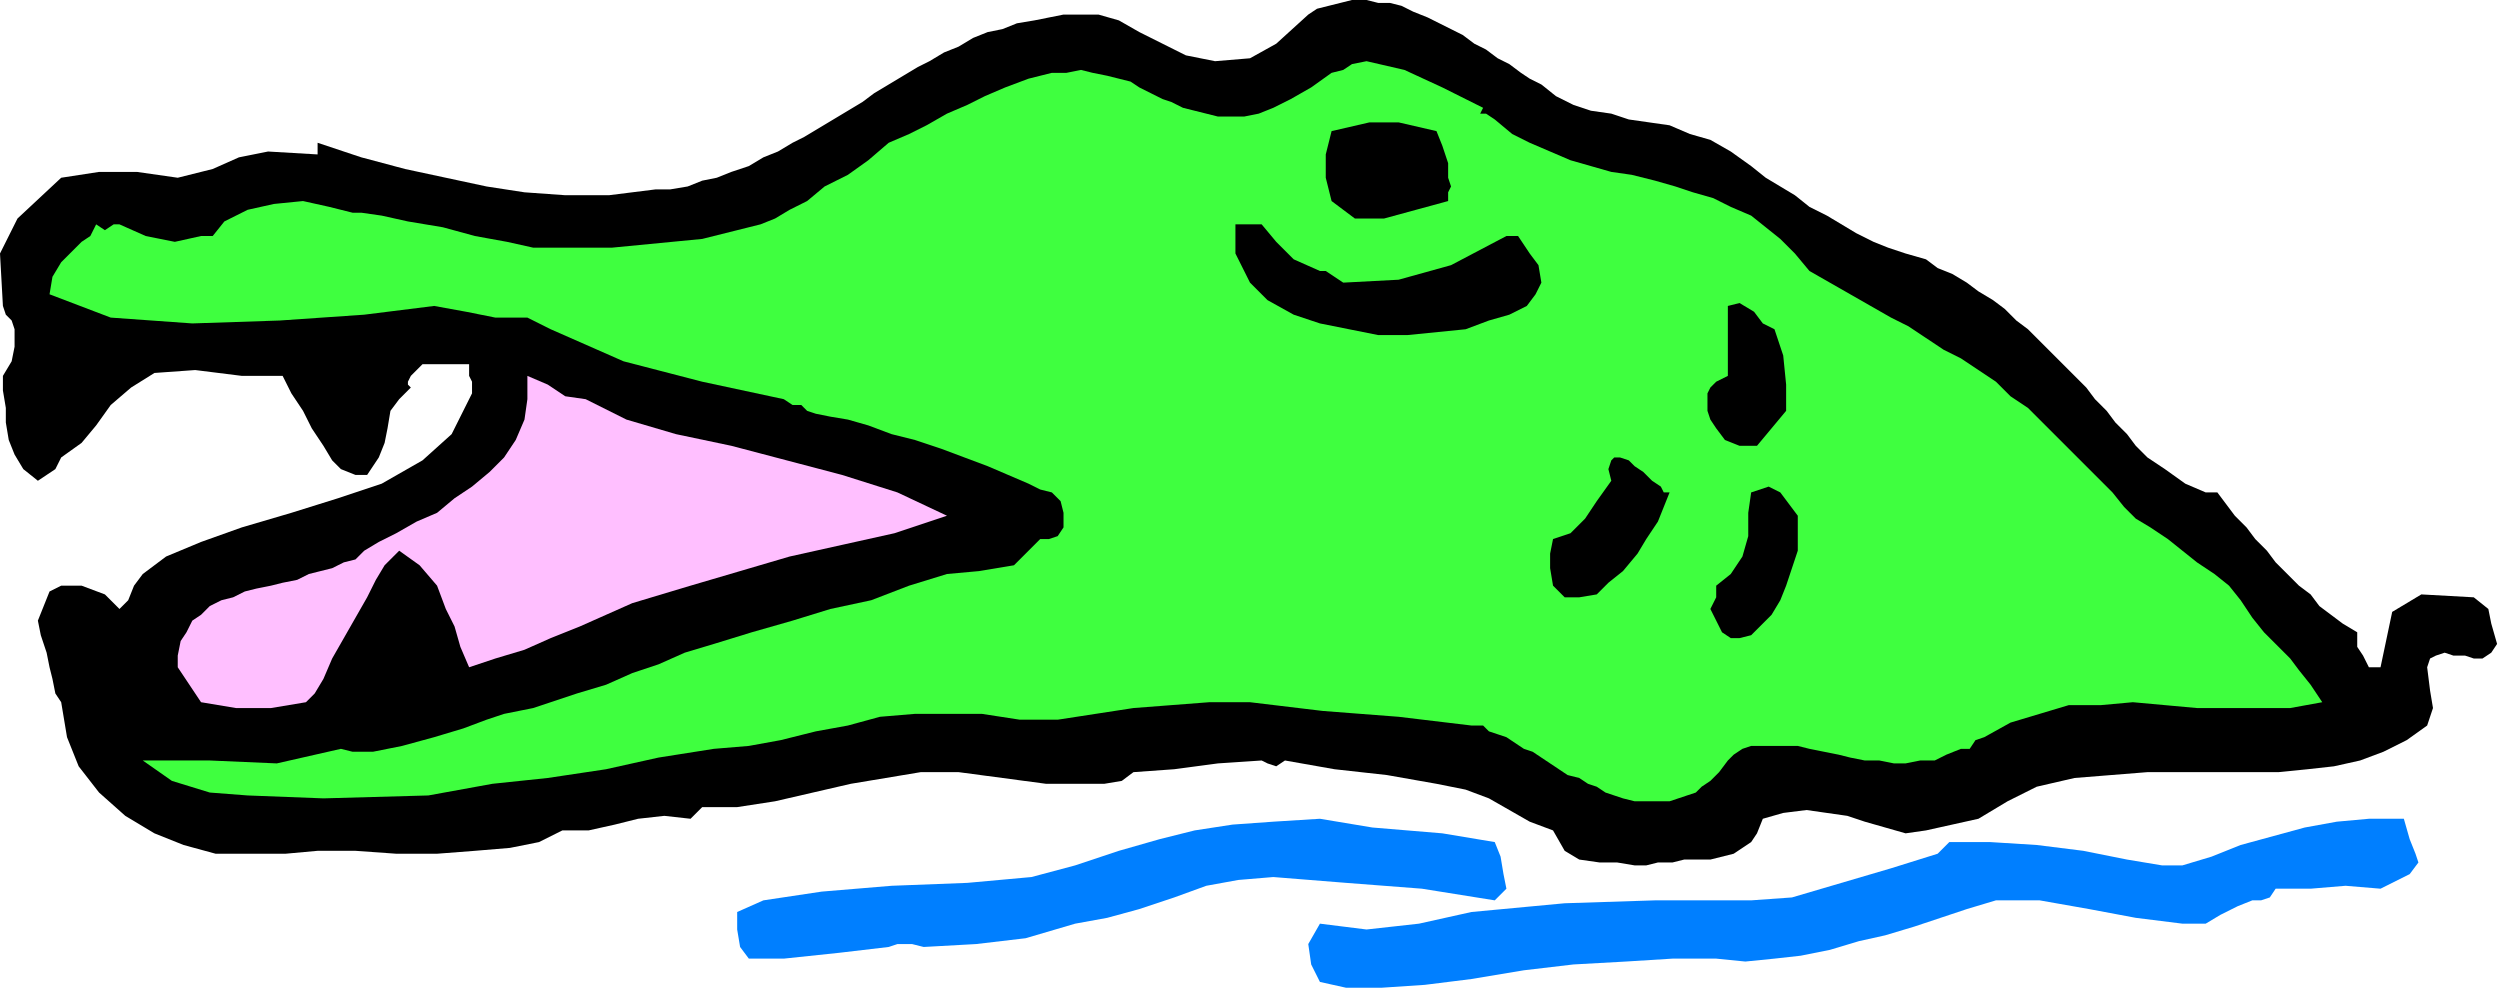 <?xml version="1.0" encoding="UTF-8" standalone="no"?>
<svg
   xmlns:dc="http://purl.org/dc/elements/1.1/"
   xmlns:cc="http://creativecommons.org/ns#"
   xmlns:rdf="http://www.w3.org/1999/02/22-rdf-syntax-ns#"
   xmlns:svg="http://www.w3.org/2000/svg"
   xmlns="http://www.w3.org/2000/svg"
   xmlns:sodipodi="http://sodipodi.sourceforge.net/DTD/sodipodi-0.dtd"
   xmlns:inkscape="http://www.inkscape.org/namespaces/inkscape"
   version="1.0"
   width="145.288mm"
   height="57.573mm"
   id="svg25"
   sodipodi:docname="ANSSG134.WMF">
  <sodipodi:namedview
     pagecolor="#ffffff"
     bordercolor="#666666"
     borderopacity="1"
     objecttolerance="10"
     gridtolerance="10"
     guidetolerance="10"
     inkscape:pageopacity="0"
     inkscape:pageshadow="2"
     inkscape:window-width="640"
     inkscape:window-height="480"
     id="namedview27" />
  <defs
     id="defs3">
    <pattern
       id="WMFhbasepattern"
       patternUnits="userSpaceOnUse"
       width="6"
       height="6"
       x="0"
       y="0" />
  </defs>
  <path
     style="fill:#000000;fill-rule:evenodd;fill-opacity:1;stroke:none;"
     d="  M 484.48,108.16   L 487.04,108.16   L 488.96,110.72   L 490.88,113.28   L 493.44,115.84   L 495.36,118.4   L 497.92,120.96   L 499.84,123.52   L 502.4,126.08   L 504.96,128.64   L 507.52,130.56   L 509.44,133.12   L 512,135.04   L 514.56,136.96   L 517.76,138.88   L 517.76,138.88   L 517.76,142.08   L 519.04,144   L 520.32,146.56   L 520.32,146.56   L 522.88,146.56   L 525.44,134.4   L 531.84,130.56   L 543.36,131.2   L 543.36,131.2   L 546.56,133.76   L 547.2,136.96   L 548.48,141.44   L 548.48,141.44   L 547.2,143.36   L 545.28,144.64   L 543.36,144.64   L 541.44,144   L 538.88,144   L 536.96,143.36   L 535.04,144   L 533.76,144.64   L 533.12,146.56   L 533.12,146.56   L 533.76,151.68   L 534.4,155.52   L 533.12,159.36   L 533.12,159.36   L 528.64,162.56   L 523.52,165.12   L 518.4,167.04   L 512.64,168.32   L 506.88,168.96   L 500.48,169.6   L 494.72,169.6   L 488.32,169.6   L 482.56,169.6   L 476.8,169.6   L 471.68,169.6   L 471.68,169.6   L 455.68,170.88   L 447.36,172.8   L 440.96,176   L 434.56,179.84   L 423.04,182.4   L 423.04,182.4   L 418.56,183.04   L 414.08,181.76   L 409.6,180.48   L 405.76,179.2   L 401.28,178.56   L 396.8,177.92   L 391.68,178.56   L 387.2,179.84   L 387.2,179.84   L 385.92,183.04   L 384.64,184.96   L 382.72,186.24   L 380.8,187.52   L 378.24,188.16   L 375.68,188.8   L 373.12,188.8   L 369.92,188.8   L 367.36,189.44   L 364.16,189.44   L 361.6,190.08   L 359.04,190.08   L 359.04,190.08   L 355.2,189.44   L 351.36,189.44   L 346.88,188.8   L 343.68,186.88   L 341.12,182.4   L 341.12,182.4   L 336,180.48   L 331.52,177.92   L 327.04,175.36   L 321.92,173.44   L 315.52,172.16   L 315.52,172.16   L 304.64,170.24   L 293.12,168.96   L 282.24,167.04   L 282.24,167.04   L 280.32,168.32   L 278.4,167.68   L 277.12,167.04   L 277.12,167.04   L 267.52,167.68   L 257.92,168.96   L 248.96,169.6   L 248.96,169.6   L 246.4,171.52   L 242.56,172.16   L 238.72,172.16   L 238.72,172.16   L 229.76,172.16   L 220.16,170.88   L 210.56,169.6   L 210.56,169.6   L 202.24,169.6   L 194.56,170.88   L 186.88,172.16   L 178.56,174.08   L 170.24,176   L 161.92,177.28   L 154.24,177.28   L 154.24,177.28   L 154.24,177.28   L 151.68,179.84   L 145.92,179.2   L 140.16,179.84   L 135.04,181.12   L 129.28,182.4   L 123.52,182.4   L 123.52,182.4   L 118.4,184.96   L 112,186.24   L 104.32,186.88   L 96,187.52   L 87.04,187.52   L 78.08,186.88   L 69.76,186.88   L 62.72,187.52   L 56.96,187.52   L 56.96,187.52   L 54.4,187.52   L 47.36,187.52   L 40.32,185.6   L 33.92,183.04   L 27.52,179.2   L 21.76,174.08   L 17.28,168.32   L 14.72,161.92   L 13.44,154.24   L 13.44,154.24   L 12.16,152.32   L 11.52,149.12   L 10.88,146.56   L 10.88,146.56   L 10.24,143.36   L 8.96,139.52   L 8.32,136.32   L 8.32,136.32   L 9.6,133.12   L 10.88,129.92   L 13.44,128.64   L 13.44,128.64   L 17.92,128.64   L 23.04,130.56   L 26.24,133.76   L 26.24,133.76   L 28.16,131.84   L 29.44,128.64   L 31.36,126.08   L 31.36,126.08   L 36.48,122.24   L 44.16,119.04   L 53.12,115.84   L 64,112.64   L 74.24,109.44   L 83.84,106.24   L 92.8,101.12   L 99.2,95.36   L 103.04,87.68   L 103.04,87.68   L 103.68,86.4   L 103.68,83.84   L 103.04,82.56   L 103.04,82.56   L 103.04,80   L 99.2,80   L 96,80   L 92.8,80   L 92.8,80   L 90.24,82.56   L 90.24,82.56   L 89.6,83.84   L 89.6,84.48   L 90.24,85.12   L 90.24,85.12   L 87.68,87.68   L 85.76,90.24   L 85.12,94.08   L 84.48,97.28   L 83.2,100.48   L 81.92,102.4   L 80.64,104.32   L 78.08,104.32   L 74.88,103.04   L 74.88,103.04   L 72.96,101.12   L 71.04,97.92   L 68.48,94.08   L 66.56,90.24   L 64,86.4   L 62.72,83.84   L 62.08,82.56   L 62.08,82.56   L 53.12,82.56   L 42.88,81.28   L 33.92,81.92   L 28.8,85.12   L 28.8,85.12   L 24.32,88.96   L 21.12,93.44   L 17.92,97.28   L 13.44,100.48   L 13.44,100.48   L 12.16,103.04   L 10.24,104.32   L 8.32,105.6   L 8.32,105.6   L 5.12,103.04   L 3.2,99.84   L 1.92,96.64   L 1.28,92.8   L 1.28,89.6   L 0.64,85.76   L 0.64,82.56   L 0.64,82.56   L 2.56,79.36   L 3.2,76.16   L 3.2,72.32   L 3.2,72.32   L 2.56,70.4   L 1.28,69.12   L 0.64,67.2   L 0.64,67.2   L 0,55.68   L 3.84,48   L 13.44,39.04   L 13.44,39.04   L 21.76,37.76   L 30.08,37.76   L 39.04,39.04   L 39.04,39.04   L 46.72,37.12   L 52.48,34.56   L 58.88,33.28   L 69.76,33.92   L 69.76,33.92   L 69.76,31.36   L 79.36,34.56   L 88.96,37.12   L 97.92,39.04   L 106.88,40.96   L 115.2,42.24   L 124.16,42.88   L 133.76,42.88   L 144,41.6   L 144,41.6   L 147.2,41.6   L 151.04,40.96   L 154.24,39.68   L 157.44,39.04   L 160.64,37.76   L 164.48,36.48   L 167.68,34.56   L 170.88,33.28   L 174.08,31.36   L 176.64,30.08   L 179.84,28.16   L 183.04,26.24   L 186.24,24.32   L 189.44,22.4   L 192,20.48   L 195.2,18.56   L 198.4,16.64   L 201.6,14.72   L 204.16,13.44   L 207.36,11.52   L 210.56,10.24   L 213.76,8.32   L 216.96,7.04   L 220.16,6.4   L 223.36,5.12   L 227.2,4.48   L 230.4,3.84   L 233.6,3.2   L 237.44,3.2   L 241.28,3.2   L 241.28,3.2   L 245.76,4.48   L 250.24,7.04   L 255.36,9.6   L 260.48,12.16   L 266.88,13.44   L 266.88,13.44   L 274.56,12.8   L 280.32,9.6   L 287.36,3.2   L 287.36,3.2   L 289.28,1.92   L 291.84,1.28   L 294.4,0.64   L 296.96,0   L 300.16,0   L 302.72,0.64   L 305.28,0.64   L 307.84,1.28   L 310.4,2.56   L 313.6,3.84   L 316.16,5.12   L 318.72,6.4   L 321.28,7.68   L 323.84,9.6   L 326.4,10.88   L 328.96,12.8   L 331.52,14.08   L 334.08,16   L 336,17.28   L 338.56,18.56   L 338.56,18.56   L 341.76,21.12   L 345.6,23.04   L 349.44,24.32   L 353.92,24.96   L 357.76,26.24   L 362.24,26.88   L 366.72,27.52   L 371.2,29.44   L 375.68,30.72   L 380.16,33.28   L 384.64,36.48   L 384.64,36.48   L 387.84,39.04   L 391.04,40.96   L 394.24,42.88   L 397.44,45.44   L 401.28,47.36   L 404.48,49.28   L 407.68,51.2   L 411.52,53.12   L 414.72,54.4   L 418.56,55.68   L 423.04,56.96   L 423.04,56.96   L 425.6,58.88   L 428.8,60.16   L 432,62.08   L 434.56,64   L 437.76,65.92   L 440.32,67.84   L 442.88,70.4   L 445.44,72.32   L 448,74.88   L 450.56,77.44   L 453.12,80   L 455.68,82.56   L 458.24,85.12   L 460.16,87.68   L 462.72,90.24   L 464.64,92.8   L 467.2,95.36   L 469.12,97.92   L 471.68,100.48   L 471.68,100.48   L 475.52,103.04   L 480,106.24   L 484.48,108.16  z "
     id="path5" />
  <path
     style="fill:#3fff3f;fill-rule:evenodd;fill-opacity:1;stroke:none;"
     d="  M 325.76,23.68   L 325.12,24.96   L 326.4,24.96   L 328.32,26.24   L 328.32,26.24   L 332.16,29.44   L 336,31.36   L 340.48,33.28   L 344.96,35.2   L 349.44,36.48   L 353.92,37.76   L 358.4,38.4   L 363.52,39.68   L 368,40.96   L 371.84,42.24   L 376.32,43.52   L 380.16,45.44   L 384.64,47.36   L 387.84,49.92   L 391.04,52.48   L 394.24,55.68   L 397.44,59.52   L 397.44,59.52   L 401.92,62.08   L 406.4,64.64   L 410.88,67.2   L 415.36,69.76   L 419.2,71.68   L 423.04,74.24   L 426.88,76.8   L 430.72,78.72   L 434.56,81.28   L 438.4,83.84   L 441.6,87.04   L 445.44,89.6   L 448.64,92.8   L 452.48,96.64   L 456.32,100.48   L 460.16,104.32   L 464,108.16   L 464,108.16   L 466.56,111.36   L 469.12,113.92   L 472.32,115.84   L 476.16,118.4   L 479.36,120.96   L 482.56,123.52   L 486.4,126.08   L 489.6,128.64   L 492.16,131.84   L 494.72,135.68   L 497.28,138.88   L 497.28,138.88   L 498.56,140.16   L 500.48,142.08   L 503.04,144.64   L 504.96,147.2   L 507.52,150.4   L 508.8,152.32   L 510.08,154.24   L 510.08,154.24   L 503.04,155.52   L 496.64,155.52   L 489.6,155.52   L 482.56,155.52   L 475.52,154.88   L 468.48,154.24   L 461.44,154.88   L 454.4,154.88   L 448,156.8   L 441.6,158.72   L 435.84,161.92   L 435.84,161.92   L 433.92,162.56   L 432.64,164.48   L 430.72,164.48   L 430.72,164.48   L 427.52,165.76   L 424.96,167.04   L 421.76,167.04   L 418.56,167.68   L 416,167.68   L 412.8,167.04   L 409.6,167.04   L 406.4,166.4   L 403.84,165.76   L 400.64,165.12   L 397.44,164.48   L 394.88,163.84   L 392.32,163.84   L 389.76,163.84   L 387.2,163.84   L 384.64,163.84   L 382.72,164.48   L 380.8,165.76   L 379.52,167.04   L 379.52,167.04   L 377.6,169.6   L 375.68,171.52   L 373.76,172.8   L 372.48,174.08   L 370.56,174.72   L 368.64,175.36   L 366.72,176   L 364.8,176   L 362.88,176   L 360.96,176   L 359.04,176   L 356.48,175.36   L 354.56,174.72   L 352.64,174.08   L 350.72,172.8   L 348.8,172.16   L 346.88,170.88   L 344.32,170.24   L 342.4,168.96   L 340.48,167.68   L 338.56,166.4   L 336.64,165.12   L 334.72,164.48   L 332.8,163.2   L 330.88,161.92   L 328.96,161.28   L 327.04,160.64   L 325.76,159.36   L 325.76,159.36   L 323.2,159.36   L 307.2,157.44   L 290.56,156.16   L 274.56,154.24   L 274.56,154.24   L 265.6,154.24   L 257.28,154.88   L 248.96,155.52   L 240.64,156.8   L 232.32,158.08   L 224,158.08   L 215.68,156.8   L 215.68,156.8   L 208,156.8   L 200.96,156.8   L 193.28,157.44   L 186.24,159.36   L 179.2,160.64   L 171.52,162.56   L 164.48,163.84   L 156.8,164.48   L 156.8,164.48   L 144.64,166.4   L 133.12,168.96   L 120.32,170.88   L 108.16,172.16   L 108.16,172.16   L 94.08,174.72   L 71.04,175.36   L 54.4,174.72   L 54.4,174.72   L 46.08,174.08   L 37.76,171.52   L 31.36,167.04   L 31.36,167.04   L 31.36,167.04   L 46.08,167.04   L 60.8,167.68   L 74.88,164.48   L 74.88,164.48   L 77.44,165.12   L 81.92,165.12   L 88.32,163.84   L 95.36,161.92   L 101.76,160   L 106.88,158.08   L 110.72,156.8   L 110.72,156.8   L 113.92,156.16   L 117.12,155.52   L 120.96,154.24   L 120.96,154.24   L 126.72,152.32   L 133.12,150.4   L 138.88,147.84   L 144.64,145.92   L 150.4,143.36   L 156.8,141.44   L 156.8,141.44   L 165.12,138.88   L 174.08,136.32   L 182.4,133.76   L 182.4,133.76   L 191.36,131.84   L 199.68,128.64   L 208,126.08   L 208,126.08   L 215.04,125.44   L 222.72,124.16   L 228.48,118.4   L 228.48,118.4   L 230.4,118.4   L 232.32,117.76   L 233.6,115.84   L 233.6,115.84   L 233.6,112.64   L 232.96,110.08   L 231.04,108.16   L 231.04,108.16   L 228.48,107.52   L 225.92,106.24   L 221.44,104.32   L 216.96,102.4   L 211.84,100.48   L 206.72,98.56   L 200.96,96.64   L 195.84,95.36   L 190.72,93.44   L 186.24,92.16   L 182.4,91.52   L 179.2,90.88   L 177.28,90.24   L 177.28,90.24   L 176,88.96   L 174.08,88.96   L 172.16,87.68   L 172.16,87.68   L 154.24,83.84   L 136.96,79.36   L 120.96,72.32   L 120.96,72.32   L 115.84,69.76   L 108.8,69.76   L 102.4,68.48   L 95.36,67.2   L 95.36,67.2   L 80,69.12   L 61.44,70.4   L 42.24,71.04   L 24.32,69.76   L 10.88,64.64   L 10.88,64.64   L 11.52,60.8   L 13.44,57.6   L 16,55.04   L 17.92,53.12   L 19.84,51.84   L 21.12,49.28   L 21.12,49.28   L 23.04,50.56   L 24.96,49.28   L 26.24,49.28   L 26.24,49.28   L 32,51.84   L 38.4,53.12   L 44.16,51.84   L 44.16,51.84   L 44.16,51.84   L 46.72,51.84   L 49.28,48.64   L 54.4,46.08   L 60.16,44.8   L 66.56,44.16   L 72.32,45.44   L 77.44,46.72   L 77.44,46.72   L 79.36,46.72   L 83.84,47.36   L 89.6,48.64   L 97.28,49.92   L 104.32,51.84   L 111.36,53.12   L 117.12,54.4   L 120.96,54.4   L 120.96,54.4   L 134.4,54.4   L 154.24,52.48   L 167.04,49.28   L 167.04,49.28   L 170.24,48   L 173.44,46.08   L 177.28,44.16   L 177.28,44.16   L 181.12,40.96   L 186.24,38.4   L 190.72,35.2   L 195.2,31.36   L 195.2,31.36   L 199.68,29.44   L 203.52,27.52   L 208,24.96   L 212.48,23.04   L 216.32,21.12   L 220.8,19.2   L 225.92,17.28   L 231.04,16   L 231.04,16   L 234.24,16   L 237.44,15.36   L 240,16   L 243.2,16.64   L 245.76,17.28   L 248.32,17.92   L 250.24,19.2   L 252.8,20.48   L 255.36,21.76   L 257.28,22.4   L 259.84,23.68   L 262.4,24.32   L 264.96,24.96   L 267.52,25.6   L 270.08,25.6   L 273.28,25.6   L 276.48,24.96   L 279.68,23.68   L 283.52,21.76   L 288,19.2   L 292.48,16   L 292.48,16   L 295.04,15.36   L 296.96,14.08   L 300.16,13.44   L 300.16,13.44   L 308.48,15.36   L 316.8,19.2   L 325.76,23.68  z "
     id="path7" />
  <path
     style="fill:#000000;fill-rule:evenodd;fill-opacity:1;stroke:none;"
     d="  M 315.52,28.8   L 316.8,32   L 318.08,35.84   L 318.08,39.04   L 318.08,39.04   L 318.72,40.96   L 318.08,42.24   L 318.08,44.16   L 318.08,44.16   L 311.04,46.08   L 304,48   L 297.6,48   L 292.48,44.16   L 292.48,44.16   L 291.2,39.04   L 291.2,33.92   L 292.48,28.8   L 292.48,28.8   L 300.8,26.88   L 307.2,26.88   L 315.52,28.8  z "
     id="path9" />
  <path
     style="fill:#000000;fill-rule:evenodd;fill-opacity:1;stroke:none;"
     d="  M 289.92,59.52   L 291.2,59.52   L 293.12,60.8   L 295.04,62.08   L 295.04,62.08   L 307.2,61.44   L 318.72,58.24   L 330.88,51.84   L 330.88,51.84   L 333.44,51.84   L 336,55.68   L 337.92,58.24   L 338.56,62.08   L 338.56,62.08   L 337.28,64.64   L 335.36,67.2   L 331.52,69.12   L 327.04,70.4   L 321.92,72.32   L 315.52,72.96   L 309.12,73.6   L 302.72,73.6   L 296.32,72.32   L 289.92,71.04   L 284.16,69.12   L 278.4,65.92   L 274.56,62.08   L 274.56,62.08   L 271.36,55.68   L 271.36,49.28   L 277.12,49.28   L 277.12,49.28   L 280.32,53.12   L 284.16,56.96   L 289.92,59.52  z "
     id="path11" />
  <path
     style="fill:#000000;fill-rule:evenodd;fill-opacity:1;stroke:none;"
     d="  M 389.76,72.32   L 391.68,78.08   L 392.32,84.48   L 392.32,90.24   L 392.32,90.24   L 389.12,94.08   L 385.92,97.92   L 382.08,97.92   L 382.08,97.92   L 378.88,96.64   L 376.96,94.08   L 375.68,92.16   L 375.04,90.24   L 375.04,88.32   L 375.04,86.4   L 375.68,85.12   L 376.96,83.84   L 378.24,83.2   L 379.52,82.56   L 379.52,82.56   L 379.52,67.2   L 382.08,66.56   L 385.28,68.48   L 387.2,71.04   L 389.76,72.32  z "
     id="path13" />
  <path
     style="fill:#ffbfff;fill-rule:evenodd;fill-opacity:1;stroke:none;"
     d="  M 128.64,87.68   L 137.6,92.16   L 148.48,95.36   L 160.64,97.92   L 172.8,101.12   L 184.96,104.32   L 197.12,108.16   L 208,113.28   L 208,113.28   L 196.48,117.12   L 184.96,119.68   L 173.44,122.24   L 162.56,125.44   L 151.68,128.64   L 151.68,128.64   L 145.28,130.56   L 138.88,132.48   L 133.12,135.04   L 127.36,137.6   L 120.96,140.16   L 115.2,142.72   L 108.8,144.64   L 103.04,146.56   L 103.04,146.56   L 101.12,142.08   L 99.84,137.6   L 97.92,133.76   L 97.92,133.76   L 96,128.64   L 92.16,124.16   L 87.68,120.96   L 87.68,120.96   L 86.4,122.24   L 84.48,124.16   L 82.56,127.36   L 80.64,131.2   L 78.08,135.68   L 75.52,140.16   L 72.96,144.64   L 71.04,149.12   L 69.12,152.32   L 67.2,154.24   L 67.2,154.24   L 59.52,155.52   L 51.84,155.52   L 44.16,154.24   L 44.16,154.24   L 39.04,146.56   L 39.04,144   L 39.68,140.8   L 40.96,138.88   L 42.24,136.32   L 44.16,135.04   L 46.08,133.12   L 48.64,131.84   L 51.2,131.2   L 53.76,129.92   L 56.32,129.28   L 59.52,128.64   L 62.08,128   L 65.28,127.36   L 67.84,126.08   L 70.4,125.44   L 72.96,124.8   L 75.52,123.52   L 78.08,122.88   L 80,120.96   L 80,120.96   L 83.2,119.04   L 87.04,117.12   L 91.52,114.56   L 96,112.64   L 99.84,109.44   L 103.68,106.88   L 107.52,103.68   L 110.72,100.48   L 113.28,96.64   L 115.2,92.16   L 115.84,87.68   L 115.84,82.56   L 115.84,82.56   L 120.32,84.48   L 124.16,87.04   L 128.64,87.68  z "
     id="path15" />
  <path
     style="fill:#000000;fill-rule:evenodd;fill-opacity:1;stroke:none;"
     d="  M 366.72,108.16   L 365.44,111.36   L 364.16,114.56   L 361.6,118.4   L 359.68,121.6   L 356.48,125.44   L 353.28,128   L 350.72,130.56   L 346.88,131.2   L 343.68,131.2   L 341.12,128.64   L 341.12,128.64   L 340.48,124.8   L 340.48,121.6   L 341.12,118.4   L 341.12,118.4   L 344.96,117.12   L 348.16,113.92   L 350.72,110.08   L 353.92,105.6   L 353.92,105.6   L 353.28,103.04   L 353.92,101.12   L 354.56,100.48   L 355.84,100.48   L 357.76,101.12   L 359.04,102.4   L 360.96,103.68   L 362.88,105.6   L 364.8,106.88   L 365.44,108.16   L 366.72,108.16  z "
     id="path17" />
  <path
     style="fill:#000000;fill-rule:evenodd;fill-opacity:1;stroke:none;"
     d="  M 394.88,113.28   L 394.88,117.12   L 394.88,120.96   L 393.6,124.8   L 392.32,128.64   L 391.04,131.84   L 389.12,135.04   L 386.56,137.6   L 384.64,139.52   L 382.08,140.16   L 380.16,140.16   L 378.24,138.88   L 376.96,136.32   L 376.96,136.32   L 375.68,133.76   L 376.96,131.2   L 376.96,128.64   L 376.96,128.64   L 380.16,126.08   L 382.72,122.24   L 384,117.76   L 384,112.64   L 384.64,108.16   L 384.64,108.16   L 388.48,106.88   L 391.04,108.16   L 392.96,110.72   L 394.88,113.28  z "
     id="path19" />
  <path
     style="fill:#007fff;fill-rule:evenodd;fill-opacity:1;stroke:none;"
     d="  M 330.88,195.2   L 328.32,197.76   L 312.32,195.2   L 295.68,193.92   L 279.68,192.64   L 279.68,192.64   L 272,193.28   L 264.96,194.56   L 257.92,197.12   L 250.24,199.68   L 243.2,201.6   L 236.16,202.88   L 236.16,202.88   L 225.28,206.08   L 214.4,207.36   L 202.88,208   L 202.88,208   L 200.32,207.36   L 197.12,207.36   L 195.2,208   L 195.2,208   L 184.32,209.28   L 172.16,210.56   L 164.48,210.56   L 164.48,210.56   L 162.56,208   L 161.92,204.16   L 161.92,200.32   L 161.92,200.32   L 167.68,197.76   L 180.48,195.84   L 195.84,194.56   L 212.48,193.92   L 226.56,192.64   L 236.16,190.08   L 236.16,190.08   L 245.76,186.88   L 254.72,184.32   L 262.4,182.4   L 270.72,181.12   L 279.68,180.48   L 289.92,179.84   L 289.92,179.84   L 301.44,181.76   L 316.8,183.04   L 328.32,184.96   L 328.32,184.96   L 329.6,188.16   L 330.24,192   L 330.88,195.2  z "
     id="path21" />
  <path
     style="fill:#007fff;fill-rule:evenodd;fill-opacity:1;stroke:none;"
     d="  M 528,179.84   L 529.28,184.32   L 530.56,187.52   L 531.2,189.44   L 529.28,192   L 522.88,195.2   L 522.88,195.2   L 515.2,194.56   L 507.52,195.2   L 499.84,195.2   L 499.84,195.2   L 498.56,197.12   L 496.64,197.76   L 494.72,197.76   L 494.72,197.76   L 491.52,199.04   L 487.68,200.96   L 484.48,202.88   L 484.48,202.88   L 479.36,202.88   L 469.12,201.6   L 458.88,199.68   L 448,197.76   L 438.4,197.76   L 438.4,197.76   L 432,199.68   L 426.24,201.6   L 420.48,203.52   L 414.08,205.44   L 408.32,206.72   L 401.92,208.64   L 395.52,209.92   L 389.76,210.56   L 383.36,211.2   L 376.96,210.56   L 376.96,210.56   L 367.36,210.56   L 357.12,211.2   L 345.6,211.84   L 334.72,213.12   L 323.2,215.04   L 312.96,216.32   L 303.36,216.96   L 295.68,216.96   L 289.92,215.68   L 289.92,215.68   L 288,211.84   L 287.36,207.36   L 289.92,202.88   L 289.92,202.88   L 300.16,204.16   L 311.68,202.88   L 323.2,200.32   L 323.2,200.32   L 343.68,198.4   L 363.52,197.76   L 384.64,197.76   L 384.64,197.76   L 393.6,197.12   L 404.48,193.92   L 415.36,190.72   L 425.6,187.52   L 425.6,187.52   L 428.16,184.96   L 437.12,184.96   L 447.36,185.6   L 457.6,186.88   L 467.2,188.8   L 474.88,190.08   L 479.36,190.08   L 479.36,190.08   L 485.76,188.16   L 492.16,185.6   L 499.2,183.68   L 506.24,181.76   L 513.28,180.48   L 520.32,179.84   L 528,179.84  z "
     id="path23" />
</svg>
